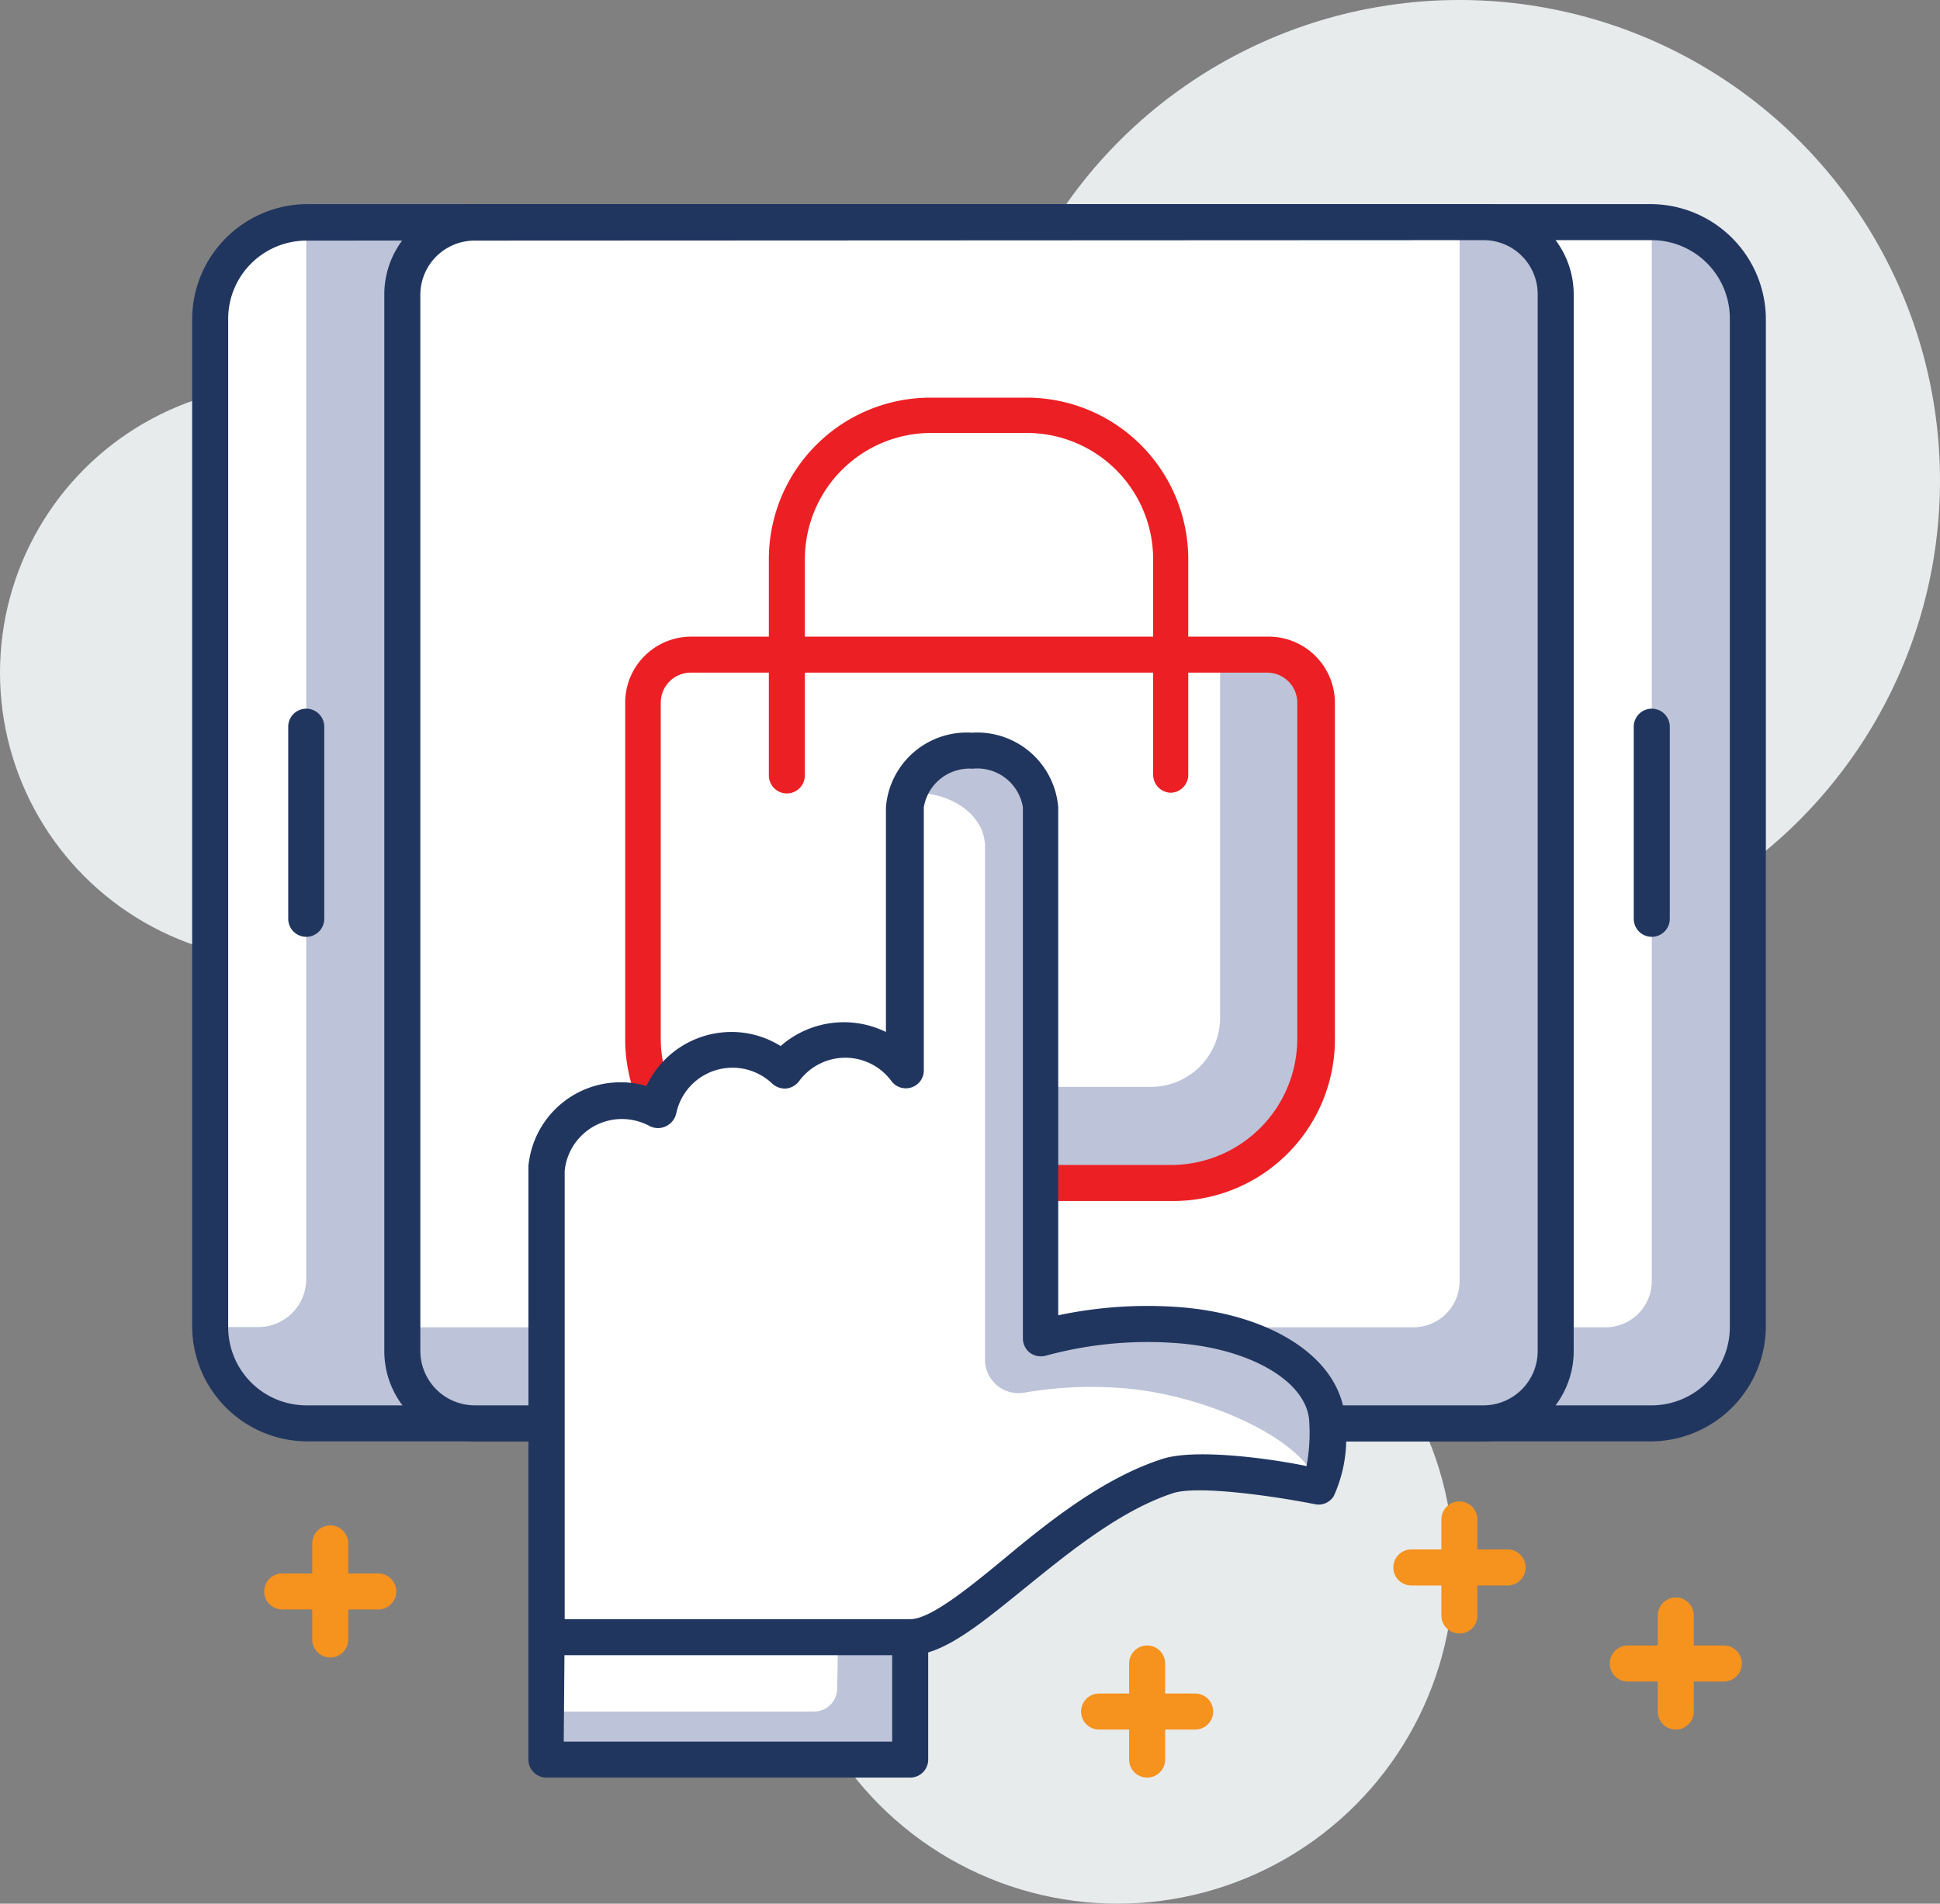 <svg id="layer_1" data-name="layer 1" xmlns="http://www.w3.org/2000/svg" viewBox="0 0 84 82.44"><rect x="0" y="0" width="84" height="82.44" fill="#808080" stroke="none"/><defs><style>.cls-1{fill:#e8ebec;}.cls-2{fill:#bdc3d8;}.cls-3{fill:#fff;}.cls-4{fill:#21365f;}.cls-5{fill:#ec2024;}.cls-6{fill:#f6921e;}</style></defs><circle class="cls-1" cx="48.39" cy="67.88" r="14.56"/><circle class="cls-1" cx="12.48" cy="29.13" r="12.48"/><circle class="cls-1" cx="63.19" cy="20.81" r="20.81"/><rect class="cls-2" x="9.1" y="9.62" width="66.58" height="52.01" rx="4"/><path class="cls-3" d="M67.36,9.62h4.16a0,0,0,0,1,0,0V55.48a2,2,0,0,1-2,2H67.36a0,0,0,0,1,0,0V9.62A0,0,0,0,1,67.36,9.62Z"/><path class="cls-3" d="M11.18,58.25H9.1V14.56a4.17,4.17,0,0,1,4.16-4.16h0V56.17A2.08,2.08,0,0,1,11.18,58.25Z" transform="translate(0 -0.78)"/><path class="cls-4" d="M71.52,63.2H13.26a5,5,0,0,1-4.94-5V14.56a5,5,0,0,1,4.94-4.94H71.52a5,5,0,0,1,4.94,4.94V58.25A5,5,0,0,1,71.52,63.2Zm-58.26-52a3.39,3.39,0,0,0-3.38,3.38V58.25a3.39,3.39,0,0,0,3.38,3.39H71.52a3.39,3.39,0,0,0,3.38-3.39V14.56a3.39,3.39,0,0,0-3.38-3.38Z" transform="translate(0 -0.78)"/><rect class="cls-2" x="17.42" y="9.62" width="49.93" height="52.01" rx="3"/><path class="cls-3" d="M20.42,9.62H63.2a0,0,0,0,1,0,0V55.48a2,2,0,0,1-2,2H17.42a0,0,0,0,1,0,0V12.62A3,3,0,0,1,20.42,9.62Z"/><path class="cls-4" d="M64.24,63.2H20.55a3.91,3.91,0,0,1-3.91-3.91V13.52a3.91,3.91,0,0,1,3.91-3.9H64.24a3.91,3.91,0,0,1,3.9,3.9V59.29A3.91,3.91,0,0,1,64.24,63.2Zm-43.69-52a2.35,2.35,0,0,0-2.35,2.34V59.29a2.36,2.36,0,0,0,2.35,2.35H64.24a2.35,2.35,0,0,0,2.34-2.35V13.52a2.34,2.34,0,0,0-2.34-2.34Z" transform="translate(0 -0.78)"/><path class="cls-4" d="M71.52,41.35a.78.78,0,0,1-.78-.78V32.25a.78.78,0,0,1,1.56,0v8.32A.78.78,0,0,1,71.52,41.35Z" transform="translate(0 -0.78)"/><path class="cls-4" d="M13.26,41.35a.78.78,0,0,1-.78-.78V32.25a.78.78,0,1,1,1.56,0v8.32A.78.78,0,0,1,13.26,41.35Z" transform="translate(0 -0.78)"/><path class="cls-2" d="M29.83,28.35H55a2,2,0,0,1,2,2V45.24a6,6,0,0,1-6,6H33.83a6,6,0,0,1-6-6V30.35A2,2,0,0,1,29.83,28.35Z"/><path class="cls-3" d="M29.83,28.35h23a0,0,0,0,1,0,0V44.07a3,3,0,0,1-3,3h-22a0,0,0,0,1,0,0V30.35A2,2,0,0,1,29.83,28.35Z"/><path class="cls-5" d="M50.71,52.79H34.07a7,7,0,0,1-7-7V31.21a2.86,2.86,0,0,1,2.86-2.86h25a2.87,2.87,0,0,1,2.87,2.86V45.77A7,7,0,0,1,50.71,52.79ZM29.91,29.91a1.3,1.3,0,0,0-1.3,1.3V45.77a5.47,5.47,0,0,0,5.46,5.46H50.71a5.47,5.47,0,0,0,5.46-5.46V31.21a1.3,1.3,0,0,0-1.3-1.3Z" transform="translate(0 -0.78)"/><path class="cls-5" d="M50.71,35.11a.78.78,0,0,1-.78-.78V25a5.47,5.47,0,0,0-5.46-5.47H40.31A5.47,5.47,0,0,0,34.85,25v9.36a.78.78,0,0,1-1.56,0V25a7,7,0,0,1,7-7h4.16a7,7,0,0,1,7,7v9.36A.78.78,0,0,1,50.71,35.11Z" transform="translate(0 -0.78)"/><path class="cls-3" d="M57.49,62.33c-.08-2.07-2.58-3.82-6.27-4.15a17.45,17.45,0,0,0-6.13.56v-23a2.75,2.75,0,0,0-3-2.45,2.73,2.73,0,0,0-2.94,2.45V47.13a3.24,3.24,0,0,0-2.61-1.32A3.29,3.29,0,0,0,34,47.14a3.27,3.27,0,0,0-5.44,1.7,3.26,3.26,0,0,0-4.83,2.55,1.36,1.36,0,0,0,0,.2V71.68H39.41c2.37,0,6.55-5.48,11.18-7,1.65-.53,6.53.46,6.53.46A5.64,5.64,0,0,0,57.49,62.33Z" transform="translate(0 -0.78)"/><path class="cls-2" d="M57.49,62.27c-.08-2.08-2.58-3.83-6.27-4.16a17.7,17.7,0,0,0-6.13.56v-23a2.75,2.75,0,0,0-3-2.45,2.87,2.87,0,0,0-2.86,1.9l.42,0c1.62,0,3,1,3,2.33V59.65a1.45,1.45,0,0,0,1.7,1.44,17.06,17.06,0,0,1,4.43-.18c3.48.31,7.72,2.21,8.27,4.17h.07A5.61,5.61,0,0,0,57.49,62.27Z" transform="translate(0 -0.78)"/><path class="cls-4" d="M39.41,72.46H23.66a.77.77,0,0,1-.78-.78V51.59c0-.1,0-.2,0-.31a4,4,0,0,1,4-3.63,3.77,3.77,0,0,1,1.11.16,4.07,4.07,0,0,1,3.67-2.34,4,4,0,0,1,2.14.61,4.15,4.15,0,0,1,4.56-.61V35.74a3.51,3.51,0,0,1,3.72-3.23,3.52,3.52,0,0,1,3.74,3.23v22a18.61,18.61,0,0,1,5.42-.34c4.07.37,6.88,2.34,7,4.9a6,6,0,0,1-.49,3.27.77.77,0,0,1-.82.35c-1.81-.36-5.07-.82-6.13-.48-2.27.74-4.47,2.53-6.42,4.11S40.83,72.46,39.41,72.46Zm-15-1.56h15c.86,0,2.47-1.3,4-2.56,2-1.67,4.37-3.56,6.92-4.38,1.46-.47,4.77,0,6.24.31a7.68,7.68,0,0,0,.12-1.91c-.07-1.69-2.41-3.12-5.56-3.4a16.71,16.71,0,0,0-5.85.53.81.81,0,0,1-.69-.13.79.79,0,0,1-.3-.62v-23a2,2,0,0,0-2.18-1.67A2,2,0,0,0,40,35.74V47.13a.77.77,0,0,1-.53.74.78.78,0,0,1-.87-.27,2.48,2.48,0,0,0-4,0,.81.81,0,0,1-.56.32.82.82,0,0,1-.6-.21A2.49,2.49,0,0,0,29.28,49a.81.81,0,0,1-.44.55.78.78,0,0,1-.7,0,2.56,2.56,0,0,0-1.21-.31,2.49,2.49,0,0,0-2.48,2.25V70.9Z" transform="translate(0 -0.78)"/><rect class="cls-2" x="23.66" y="70.91" width="15.75" height="5.3"/><path class="cls-3" d="M36.29,71.68H23.66V74.9H35.25a1,1,0,0,0,1-1Z" transform="translate(0 -0.78)"/><path class="cls-4" d="M39.41,77.76H23.66a.78.78,0,0,1-.78-.78v-5.3a.78.78,0,0,1,.78-.78H39.41a.78.78,0,0,1,.78.78V77A.78.78,0,0,1,39.41,77.76Zm-15-1.56H38.63V72.46H24.44Z" transform="translate(0 -0.78)"/><path class="cls-6" d="M16.38,70.48H12.22a.78.78,0,1,1,0-1.56h4.16a.78.78,0,0,1,0,1.56Z" transform="translate(0 -0.78)"/><path class="cls-6" d="M14.3,72.56a.78.78,0,0,1-.78-.78V67.62a.78.78,0,1,1,1.56,0v4.16A.78.78,0,0,1,14.3,72.56Z" transform="translate(0 -0.78)"/><path class="cls-6" d="M51.75,75.68H47.59a.78.78,0,0,1,0-1.56h4.16a.78.78,0,0,1,0,1.56Z" transform="translate(0 -0.78)"/><path class="cls-6" d="M49.67,77.76a.78.78,0,0,1-.78-.78V72.82a.78.78,0,0,1,1.56,0V77A.78.78,0,0,1,49.67,77.76Z" transform="translate(0 -0.78)"/><path class="cls-6" d="M74.64,73.6H70.48a.78.78,0,0,1,0-1.56h4.16a.78.78,0,0,1,0,1.56Z" transform="translate(0 -0.78)"/><path class="cls-6" d="M72.56,75.68a.78.78,0,0,1-.78-.78V70.74a.78.78,0,0,1,1.56,0V74.9A.78.78,0,0,1,72.56,75.68Z" transform="translate(0 -0.78)"/><path class="cls-6" d="M65.28,69.44H61.11a.78.78,0,1,1,0-1.56h4.17a.78.78,0,0,1,0,1.56Z" transform="translate(0 -0.78)"/><path class="cls-6" d="M63.19,71.52a.78.78,0,0,1-.78-.78V66.58a.78.78,0,1,1,1.56,0v4.16A.77.77,0,0,1,63.19,71.52Z" transform="translate(0 -0.78)"/></svg>